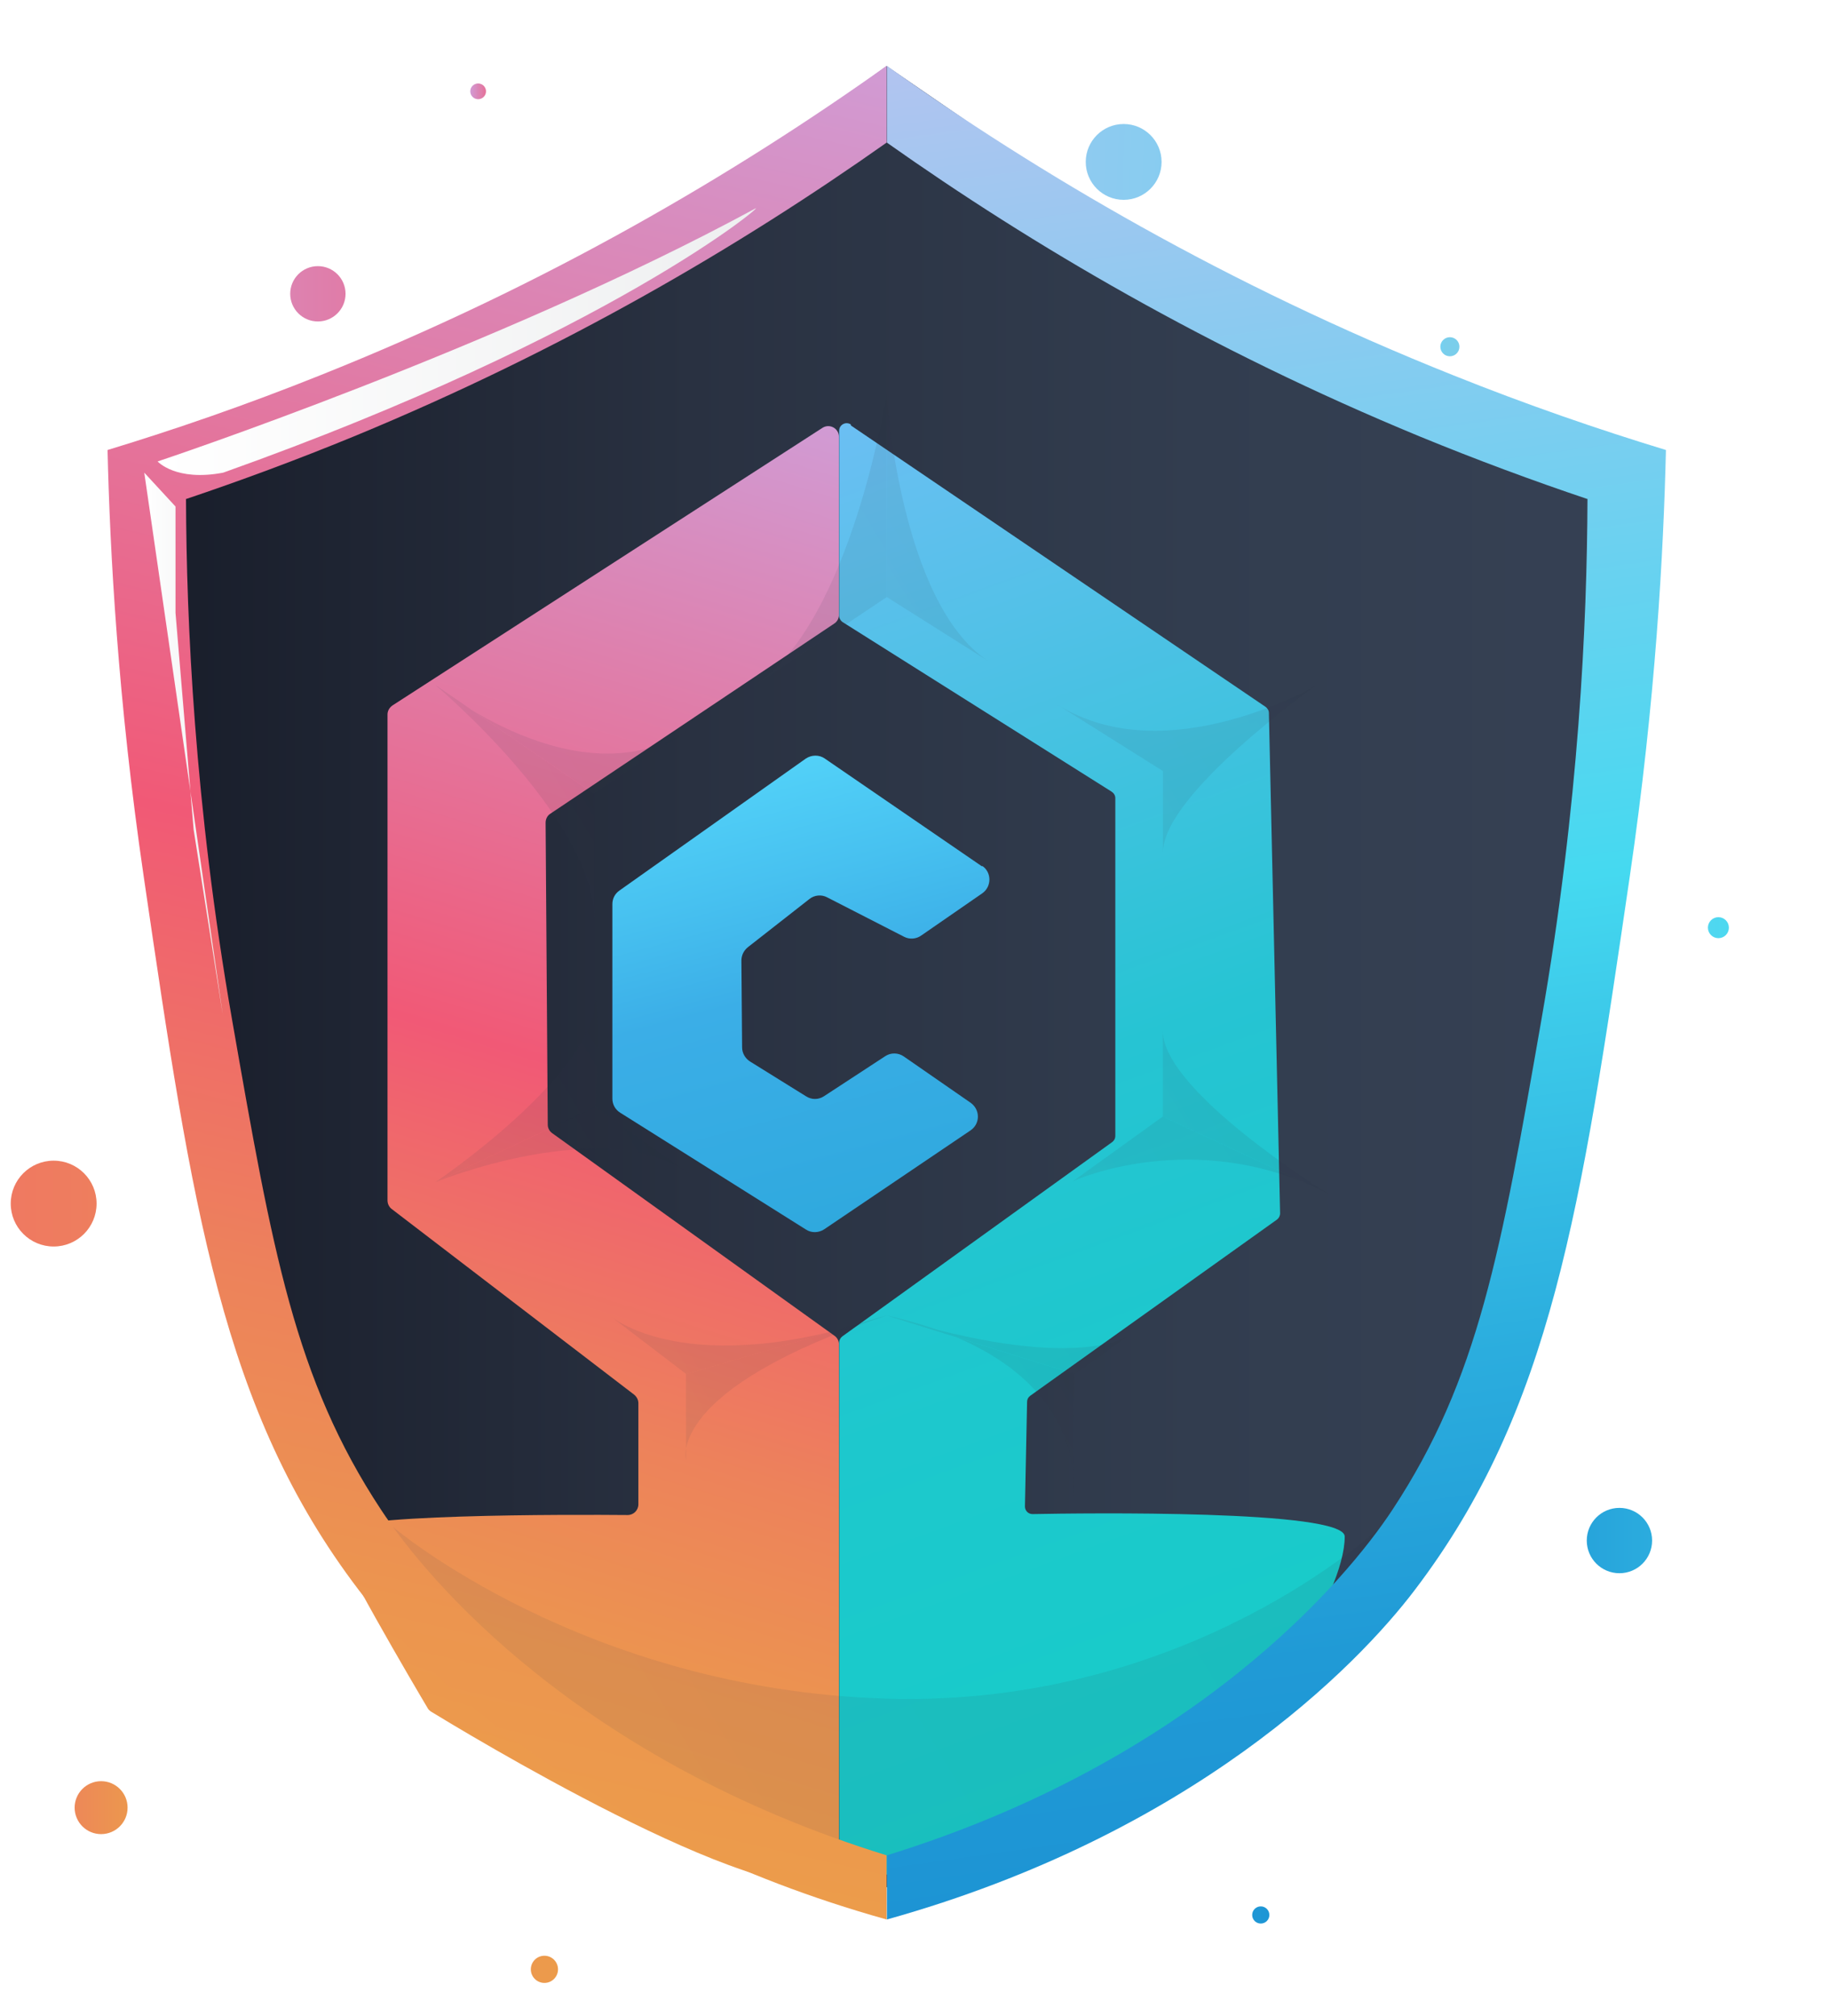<?xml version="1.0" encoding="UTF-8"?>
<svg xmlns="http://www.w3.org/2000/svg" xmlns:xlink="http://www.w3.org/1999/xlink" viewBox="0 0 76.74 84.55">
  <defs>
    <style>
      .cls-1 {
        fill: url(#linear-gradient-12);
      }

      .cls-1, .cls-2, .cls-3, .cls-4, .cls-5, .cls-6, .cls-7, .cls-8, .cls-9, .cls-10, .cls-11, .cls-12, .cls-13, .cls-14, .cls-15, .cls-16, .cls-17, .cls-18, .cls-19, .cls-20, .cls-21, .cls-22, .cls-23, .cls-24, .cls-25, .cls-26, .cls-27, .cls-28, .cls-29, .cls-30, .cls-31, .cls-32, .cls-33 {
        stroke-width: 0px;
      }

      .cls-2 {
        fill: url(#linear-gradient-17);
      }

      .cls-3 {
        fill: url(#linear-gradient-19);
      }

      .cls-4 {
        fill: url(#linear-gradient);
      }

      .cls-5 {
        fill: url(#linear-gradient-21);
      }

      .cls-6 {
        fill: url(#linear-gradient-6);
      }

      .cls-7 {
        fill: url(#linear-gradient-15);
      }

      .cls-8 {
        fill: url(#linear-gradient-11);
      }

      .cls-9 {
        fill: url(#linear-gradient-5);
      }

      .cls-34 {
        filter: url(#drop-shadow-3);
      }

      .cls-35 {
        filter: url(#drop-shadow-1);
      }

      .cls-10 {
        fill: url(#New_Gradient_Swatch_2);
      }

      .cls-11 {
        fill: url(#linear-gradient-13);
      }

      .cls-12 {
        fill: url(#linear-gradient-23);
      }

      .cls-13 {
        fill: url(#linear-gradient-25);
      }

      .cls-14 {
        fill: url(#linear-gradient-16);
      }

      .cls-15 {
        fill: url(#linear-gradient-22);
      }

      .cls-16 {
        fill: url(#linear-gradient-20);
      }

      .cls-17 {
        fill: url(#linear-gradient-14);
      }

      .cls-18 {
        fill: url(#linear-gradient-2);
      }

      .cls-19 {
        fill: url(#New_Gradient_Swatch_1);
      }

      .cls-20 {
        fill: url(#linear-gradient-7);
      }

      .cls-36 {
        filter: url(#drop-shadow-2);
      }

      .cls-21 {
        fill: url(#linear-gradient-3);
      }

      .cls-22 {
        fill: url(#New_Gradient_Swatch_1-2);
      }

      .cls-23 {
        fill: url(#linear-gradient-9);
      }

      .cls-24 {
        fill: url(#linear-gradient-27);
      }

      .cls-25 {
        fill: url(#linear-gradient-8);
      }

      .cls-26 {
        fill: url(#linear-gradient-24);
      }

      .cls-27 {
        fill: url(#linear-gradient-26);
      }

      .cls-28 {
        fill: url(#linear-gradient-18);
      }

      .cls-29 {
        fill: url(#linear-gradient-30);
      }

      .cls-30 {
        fill: url(#linear-gradient-29);
      }

      .cls-31 {
        fill: url(#linear-gradient-28);
      }

      .cls-32 {
        fill: url(#linear-gradient-10);
      }

      .cls-33 {
        fill: url(#linear-gradient-4);
      }

      .cls-37 {
        opacity: .09;
      }
    </style>
    <filter id="drop-shadow-1" filterUnits="userSpaceOnUse">
      <feOffset dx="-2" dy="1"/>
      <feGaussianBlur result="blur" stdDeviation="1"/>
      <feFlood flood-color="#000" flood-opacity=".31"/>
      <feComposite in2="blur" operator="in"/>
      <feComposite in="SourceGraphic"/>
    </filter>
    <linearGradient id="linear-gradient" x1="47.41" y1="5.2" x2="50.59" y2="5.2" gradientTransform="translate(.34 -1.14) rotate(2.03)" gradientUnits="userSpaceOnUse">
      <stop offset="0" stop-color="#8ecbf0"/>
      <stop offset="1" stop-color="#88ccf0"/>
    </linearGradient>
    <linearGradient id="linear-gradient-2" x1="62.39" y1="13.54" x2="63.2" y2="13.54" gradientUnits="userSpaceOnUse">
      <stop offset=".13" stop-color="#76d0f0"/>
      <stop offset=".26" stop-color="#7aceeb"/>
      <stop offset="1" stop-color="#7aceeb"/>
    </linearGradient>
    <linearGradient id="linear-gradient-3" x1="14.17" y1="11.32" x2="16.49" y2="11.32" gradientUnits="userSpaceOnUse">
      <stop offset="0" stop-color="#dd82b0"/>
      <stop offset="1" stop-color="#e07ca8"/>
    </linearGradient>
    <linearGradient id="linear-gradient-4" x1="2.45" y1="49.47" x2="6.05" y2="49.47" gradientUnits="userSpaceOnUse">
      <stop offset="0" stop-color="#ef7961"/>
      <stop offset="1" stop-color="#ee7e5e"/>
    </linearGradient>
    <linearGradient id="linear-gradient-5" x1="54.51" y1="79.3" x2="55.22" y2="79.3" gradientUnits="userSpaceOnUse">
      <stop offset="0" stop-color="#1f97d5"/>
      <stop offset="1" stop-color="#1e96d5"/>
    </linearGradient>
    <linearGradient id="linear-gradient-6" x1="68.53" y1="63.6" x2="71.28" y2="63.6" gradientUnits="userSpaceOnUse">
      <stop offset="0" stop-color="#27a4db"/>
      <stop offset="1" stop-color="#2bacde"/>
    </linearGradient>
    <linearGradient id="linear-gradient-7" x1="21.72" y1="2.83" x2="22.38" y2="2.83" gradientUnits="userSpaceOnUse">
      <stop offset="0" stop-color="#d19bd4"/>
      <stop offset="1" stop-color="#e57199"/>
    </linearGradient>
    <linearGradient id="linear-gradient-8" x1="5.13" y1="74.8" x2="7.36" y2="74.8" gradientUnits="userSpaceOnUse">
      <stop offset="0" stop-color="#ed8858"/>
      <stop offset="1" stop-color="#ec974e"/>
    </linearGradient>
    <linearGradient id="linear-gradient-9" x1="24.26" y1="81.58" x2="25.39" y2="81.58" gradientUnits="userSpaceOnUse">
      <stop offset="0" stop-color="#ec994d"/>
      <stop offset="1" stop-color="#ec9b4b"/>
    </linearGradient>
    <linearGradient id="linear-gradient-10" x1="73.62" y1="37.9" x2="74.5" y2="37.9" gradientUnits="userSpaceOnUse">
      <stop offset="0" stop-color="#50d7f0"/>
      <stop offset="1" stop-color="#4cd8f0"/>
    </linearGradient>
    <linearGradient id="linear-gradient-11" x1="6.61" y1="40.96" x2="68.71" y2="40.96" gradientUnits="userSpaceOnUse">
      <stop offset="0" stop-color="#191e2b"/>
      <stop offset=".01" stop-color="#191e2b"/>
      <stop offset=".36" stop-color="#293141"/>
      <stop offset=".7" stop-color="#323d4f"/>
      <stop offset="1" stop-color="#364154"/>
    </linearGradient>
    <filter id="drop-shadow-2" filterUnits="userSpaceOnUse">
      <feOffset dx="-2" dy="1"/>
      <feGaussianBlur result="blur-2" stdDeviation="1"/>
      <feFlood flood-color="#282828" flood-opacity=".6"/>
      <feComposite in2="blur-2" operator="in"/>
      <feComposite in="SourceGraphic"/>
    </filter>
    <linearGradient id="New_Gradient_Swatch_1" data-name="New Gradient Swatch 1" x1="38.67" y1="17.45" x2="21.42" y2="73.85" gradientUnits="userSpaceOnUse">
      <stop offset="0" stop-color="#d19bd4"/>
      <stop offset=".11" stop-color="#d88cbe"/>
      <stop offset=".49" stop-color="#f15976"/>
      <stop offset=".55" stop-color="#f0646e"/>
      <stop offset=".73" stop-color="#ed825b"/>
      <stop offset=".89" stop-color="#ec954f"/>
      <stop offset="1" stop-color="#ec9c4b"/>
    </linearGradient>
    <linearGradient id="linear-gradient-12" x1="33.38" y1="18.26" x2="53.19" y2="72.69" gradientUnits="userSpaceOnUse">
      <stop offset="0" stop-color="#6bbff3"/>
      <stop offset=".49" stop-color="#26c4d3"/>
      <stop offset=".7" stop-color="#1dc8cd"/>
      <stop offset="1" stop-color="#17ccc9"/>
    </linearGradient>
    <filter id="drop-shadow-3" filterUnits="userSpaceOnUse">
      <feOffset dx="-3" dy="2"/>
      <feGaussianBlur result="blur-3" stdDeviation="1"/>
      <feFlood flood-color="#000" flood-opacity=".45"/>
      <feComposite in2="blur-3" operator="in"/>
      <feComposite in="SourceGraphic"/>
    </filter>
    <linearGradient id="linear-gradient-13" x1="39.17" y1="49.16" x2="34.17" y2="30.47" gradientUnits="userSpaceOnUse">
      <stop offset="0" stop-color="#2fa9de"/>
      <stop offset=".52" stop-color="#3baee7"/>
      <stop offset=".76" stop-color="#47c1f0"/>
      <stop offset="1" stop-color="#52d1f8"/>
    </linearGradient>
    <linearGradient id="linear-gradient-14" x1="47.88" y1="34.87" x2="55.97" y2="30" gradientUnits="userSpaceOnUse">
      <stop offset="0" stop-color="#354052"/>
      <stop offset="1" stop-color="#242b3a"/>
    </linearGradient>
    <linearGradient id="linear-gradient-15" x1="44.66" y1="31.41" x2="53.59" y2="26.04" xlink:href="#linear-gradient-14"/>
    <linearGradient id="linear-gradient-16" x1="49.46" y1="47.98" x2="53.12" y2="45.78" xlink:href="#linear-gradient-14"/>
    <linearGradient id="linear-gradient-17" x1="46.45" y1="51.9" x2="54.05" y2="47.33" xlink:href="#linear-gradient-14"/>
    <linearGradient id="linear-gradient-18" x1="38.77" y1="57.8" x2="45.83" y2="53.56" xlink:href="#linear-gradient-14"/>
    <linearGradient id="linear-gradient-19" x1="39.91" y1="59.7" x2="44.62" y2="56.87" xlink:href="#linear-gradient-14"/>
    <linearGradient id="linear-gradient-20" x1="36.46" y1="23.83" x2="40.23" y2="21.57" xlink:href="#linear-gradient-14"/>
    <linearGradient id="linear-gradient-21" x1="29.71" y1="25.45" x2="39.15" y2="19.78" xlink:href="#linear-gradient-14"/>
    <linearGradient id="linear-gradient-22" x1="20.14" y1="31.86" x2="27.16" y2="27.64" xlink:href="#linear-gradient-14"/>
    <linearGradient id="linear-gradient-23" x1="17.64" y1="48.53" x2="25.96" y2="43.53" xlink:href="#linear-gradient-14"/>
    <linearGradient id="linear-gradient-24" x1="21.3" y1="33.78" x2="24.16" y2="32.06" xlink:href="#linear-gradient-14"/>
    <linearGradient id="linear-gradient-25" x1="19.6" y1="51.8" x2="27.58" y2="47" xlink:href="#linear-gradient-14"/>
    <linearGradient id="linear-gradient-26" x1="27.1" y1="57.73" x2="35.64" y2="52.59" xlink:href="#linear-gradient-14"/>
    <linearGradient id="linear-gradient-27" x1="27.98" y1="59.9" x2="36.84" y2="54.58" xlink:href="#linear-gradient-14"/>
    <linearGradient id="linear-gradient-28" x1="22.5" y1="75.21" x2="55.78" y2="55.22" xlink:href="#linear-gradient-14"/>
    <linearGradient id="New_Gradient_Swatch_2" data-name="New Gradient Swatch 2" x1="46.73" y1="1.43" x2="57.45" y2="77.64" gradientUnits="userSpaceOnUse">
      <stop offset="0" stop-color="#b2c4f0"/>
      <stop offset=".16" stop-color="#8dcaf0"/>
      <stop offset=".49" stop-color="#45d9f0"/>
      <stop offset=".56" stop-color="#3dcbea"/>
      <stop offset=".74" stop-color="#2badde"/>
      <stop offset=".89" stop-color="#209ad6"/>
      <stop offset="1" stop-color="#1d94d4"/>
    </linearGradient>
    <linearGradient id="New_Gradient_Swatch_1-2" data-name="New Gradient Swatch 1" x1="31.96" y1="1.56" x2="14.93" y2="75.35" xlink:href="#New_Gradient_Swatch_1"/>
    <linearGradient id="linear-gradient-29" x1="6.05" y1="31.21" x2="9.35" y2="31.21" gradientUnits="userSpaceOnUse">
      <stop offset="0" stop-color="#fff"/>
      <stop offset="1" stop-color="#eeeff0"/>
    </linearGradient>
    <linearGradient id="linear-gradient-30" x1="6.61" y1="14.32" x2="31.69" y2="14.32" xlink:href="#linear-gradient-29"/>
    <filter id="drop-shadow-4" filterUnits="userSpaceOnUse">
      <feOffset dx="-2" dy="1"/>
      <feGaussianBlur result="blur-4" stdDeviation="1"/>
      <feFlood flood-color="#000" flood-opacity=".31"/>
      <feComposite in2="blur-4" operator="in"/>
      <feComposite in="SourceGraphic"/>
    </filter>
    <filter id="drop-shadow-5" filterUnits="userSpaceOnUse">
      <feOffset dx="-2" dy="1"/>
      <feGaussianBlur result="blur-5" stdDeviation="1"/>
      <feFlood flood-color="#282828" flood-opacity=".6"/>
      <feComposite in2="blur-5" operator="in"/>
      <feComposite in="SourceGraphic"/>
    </filter>
    <filter id="drop-shadow-6" filterUnits="userSpaceOnUse">
      <feOffset dx="-3" dy="2"/>
      <feGaussianBlur result="blur-6" stdDeviation="1"/>
      <feFlood flood-color="#000" flood-opacity=".45"/>
      <feComposite in2="blur-6" operator="in"/>
      <feComposite in="SourceGraphic"/>
    </filter>
    <filter id="drop-shadow-7" filterUnits="userSpaceOnUse">
      <feOffset dx="-2" dy="1"/>
      <feGaussianBlur result="blur-7" stdDeviation="1"/>
      <feFlood flood-color="#282828" flood-opacity=".6"/>
      <feComposite in2="blur-7" operator="in"/>
      <feComposite in="SourceGraphic"/>
    </filter>
    <filter id="drop-shadow-8" filterUnits="userSpaceOnUse">
      <feOffset dx="-3" dy="2"/>
      <feGaussianBlur result="blur-8" stdDeviation="1"/>
      <feFlood flood-color="#000" flood-opacity=".45"/>
      <feComposite in2="blur-8" operator="in"/>
      <feComposite in="SourceGraphic"/>
    </filter>
    <filter id="drop-shadow-9" filterUnits="userSpaceOnUse">
      <feOffset dx="-2" dy="1"/>
      <feGaussianBlur result="blur-9" stdDeviation="1"/>
      <feFlood flood-color="#282828" flood-opacity=".6"/>
      <feComposite in2="blur-9" operator="in"/>
      <feComposite in="SourceGraphic"/>
    </filter>
    <filter id="drop-shadow-10" filterUnits="userSpaceOnUse">
      <feOffset dx="-3" dy="2"/>
      <feGaussianBlur result="blur-10" stdDeviation="1"/>
      <feFlood flood-color="#000" flood-opacity=".45"/>
      <feComposite in2="blur-10" operator="in"/>
      <feComposite in="SourceGraphic"/>
    </filter>
  </defs>
  <g id="Layer_7" data-name="Layer 7" class="cls-35">
    <circle class="cls-4" cx="49.12" cy="5.79" r="1.59"/>
    <circle class="cls-18" cx="62.8" cy="13.54" r=".4"/>
    <circle class="cls-21" cx="15.33" cy="11.32" r="1.16"/>
    <circle class="cls-33" cx="4.25" cy="49.47" r="1.8"/>
    <circle class="cls-9" cx="54.87" cy="79.3" r=".36"/>
    <circle class="cls-6" cx="69.91" cy="63.6" r="1.37"/>
    <circle class="cls-20" cx="22.05" cy="2.83" r=".33"/>
    <circle class="cls-25" cx="6.24" cy="74.8" r="1.11"/>
    <circle class="cls-23" cx="24.83" cy="81.58" r=".57"/>
    <circle class="cls-32" cx="74.06" cy="37.9" r=".44"/>
  </g>
  <g id="Layer_5" data-name="Layer 5">
    <polyline class="cls-8" points="37.18 2.77 23.28 13 6.98 19.63 6.61 29.53 9.35 51.65 15.98 65.58 26.69 75.05 37.18 79.14 48.19 74.67 58.14 66.34 64.77 52.98 66.76 37.35 68.28 20.67 68.71 19.16 48.76 11.01 40.37 4.96"/>
  </g>
  <g id="Layer_3" data-name="Layer 3" class="cls-36">
    <path class="cls-19" d="m28.77,62.09v-4.25c0-.14-.07-.27-.18-.36l-10.16-7.78c-.11-.08-.18-.22-.18-.36v-20.38c0-.15.08-.29.21-.38l18.03-11.64c.3-.19.69.02.69.38v7.46c0,.15-.07.29-.2.37l-11.9,7.97c-.13.08-.2.23-.2.38l.09,12.66c0,.14.07.28.19.36l11.83,8.49c.12.08.19.22.19.36v10.95s0,11.19,0,11.19c0,.17-.08.33-.24.4-3.07,1.26-15.69-6.42-16.87-7.14-.06-.04-.11-.09-.14-.15-.49-.82-3.99-6.77-3.95-7.33.05-.82,10.09-.78,12.34-.76.25,0,.45-.2.45-.45Z"/>
    <path class="cls-1" d="m37.68,16.84l17.39,11.8c.08.06.14.15.14.25l.47,20.99c0,.1-.05.2-.13.26l-10.35,7.39c-.08.06-.13.15-.13.25l-.09,4.39c0,.18.14.32.32.32,2.05-.04,13.09-.19,13.09.94,0,1.24-.91,3.23-2.14,5.03-1.12,1.63-15.86,8.59-18.62,9.88-.21.1-.44-.06-.44-.29v-11.73s0-11.02,0-11.02c0-.1.05-.2.13-.26l11.32-8.15c.08-.06.13-.15.13-.26v-14.16c0-.11-.06-.21-.15-.27l-11.28-7.11c-.09-.06-.15-.16-.15-.27v-7.76c0-.25.28-.4.49-.26Z"/>
  </g>
  <g id="Layer_4" data-name="Layer 4" class="cls-34">
    <path class="cls-11" d="m44.18,34.33l-6.59-4.52c-.24-.17-.56-.16-.8,0l-7.81,5.53c-.19.13-.3.34-.3.57v8.16c0,.24.12.46.33.59l7.79,4.9c.23.15.53.14.76-.01l6.14-4.15c.41-.28.41-.87,0-1.16l-2.8-1.94c-.23-.16-.54-.17-.78-.01l-2.57,1.68c-.23.15-.52.15-.75,0l-2.35-1.46c-.2-.13-.33-.35-.33-.59l-.03-3.64c0-.22.1-.42.27-.56l2.58-2.02c.21-.17.51-.2.75-.07l3.22,1.65c.23.12.51.1.72-.05l2.56-1.77c.4-.28.4-.88,0-1.15Z"/>
  </g>
  <g id="Layer_6" data-name="Layer 6" class="cls-37">
    <path class="cls-17" d="m55.21,28.73s-6.44,4.55-6.44,7.01,0-3.41,0-3.41l6.44-3.6Z"/>
    <path class="cls-7" d="m55.21,28.73s-6.29,3.7-10.88.81,4.59,2.89,4.59,2.89l6.29-3.7Z"/>
    <path class="cls-14" d="m55.68,50.04s-6.92-4.26-6.92-6.82,0,3.6,0,3.6l6.92,3.22Z"/>
    <path class="cls-2" d="m45.02,49.52s5.07-2.32,10.66.52l-6.92-3.22-3.75,2.7Z"/>
    <path class="cls-28" d="m47.31,56.02s-2.24,1.6-10.12-.86c-.09-.03,7.88,2.46,7.88,2.46l2.24-1.6Z"/>
    <path class="cls-3" d="m44.97,62.83s1.1-5.68-7.79-7.67l7.88,2.46"/>
    <path class="cls-16" d="m37.18,16.51s.55,8.78,4.26,11.21l-4.26-2.69v-8.53Z"/>
    <path class="cls-5" d="m37.18,16.51s-1.46,9.5-5.51,12.22l5.51-3.69v-8.53Z"/>
    <path class="cls-15" d="m18.26,28.73s6.03,4.95,10.66,1.85l-4.03,2.7-6.63-4.55Z"/>
    <path class="cls-12" d="m18.26,49.57s6.72-4.53,6.69-7.71c.22.42.03,4.55.03,4.55l-6.73,3.17Z"/>
    <path class="cls-26" d="m18.26,28.73s6.55,5.49,6.67,9.76l-.04-5.21-6.63-4.55Z"/>
    <path class="cls-13" d="m18.26,49.57s7.11-2.9,10.66-.34l-3.94-2.82-6.73,3.17Z"/>
    <path class="cls-27" d="m25.56,55.16s3.18,2.84,11.63,0l-8.41,2.46-3.22-2.46Z"/>
    <path class="cls-24" d="m28.77,61.22s-.89-2.94,8.41-6.06l-8.41,2.46v3.6Z"/>
    <path class="cls-31" d="m57.88,64.03s-7.99,7.58-20.7,7.2c-12.71-.38-20.7-7.2-20.7-7.2l2.56,5.44,7.01,5.62,7.89,3.47,4.55.58,7.89-3.49,8.53-5.43,5.62-7.07-2.66.88Z"/>
  </g>
  <g id="Layer_2" data-name="Layer 2">
    <path class="cls-10" d="m66.57,20.94c-.02,5.16-.35,12.75-1.93,21.81-1.7,9.73-2.63,15.07-6.25,20.56-1.96,2.98-8.34,10.51-21.2,14.49,0,.88,0,1.81,0,2.69,12.81-3.58,19.7-10.6,22.14-13.82,5.74-7.55,6.97-15.97,9.01-29.89,1.09-7.43,1.42-13.65,1.52-17.91-2.86-.87-5.84-1.9-8.91-3.13-9.55-3.81-17.44-8.48-23.76-12.98v3.22c6.1,4.31,13.52,8.68,22.34,12.32,2.41.99,4.76,1.86,7.05,2.63Z"/>
    <path class="cls-22" d="m7.8,20.94c.02,5.16.35,12.75,1.93,21.81,1.7,9.73,2.63,15.07,6.25,20.56,1.96,2.98,8.34,10.51,21.2,14.49v2.69c-12.81-3.58-19.7-10.6-22.14-13.82-5.74-7.55-6.97-15.97-9.01-29.89-1.09-7.43-1.42-13.65-1.52-17.91,2.86-.87,5.84-1.9,8.91-3.13,9.55-3.81,17.44-8.48,23.76-12.98v3.22c-6.1,4.31-13.52,8.68-22.34,12.32-2.41.99-4.76,1.86-7.05,2.63Z"/>
  </g>
  <g id="Layer_8" data-name="Layer 8">
    <polygon class="cls-30" points="7.36 21.24 7.36 25.7 8.12 34.79 9.35 42.6 6.05 19.82 7.36 21.24"/>
    <path class="cls-29" d="m6.61,19.35s14.25-4.74,25.07-10.61c.45-.24-6.12,5.31-22.32,11.08-1.99.38-2.75-.47-2.75-.47Z"/>
  </g>
</svg>